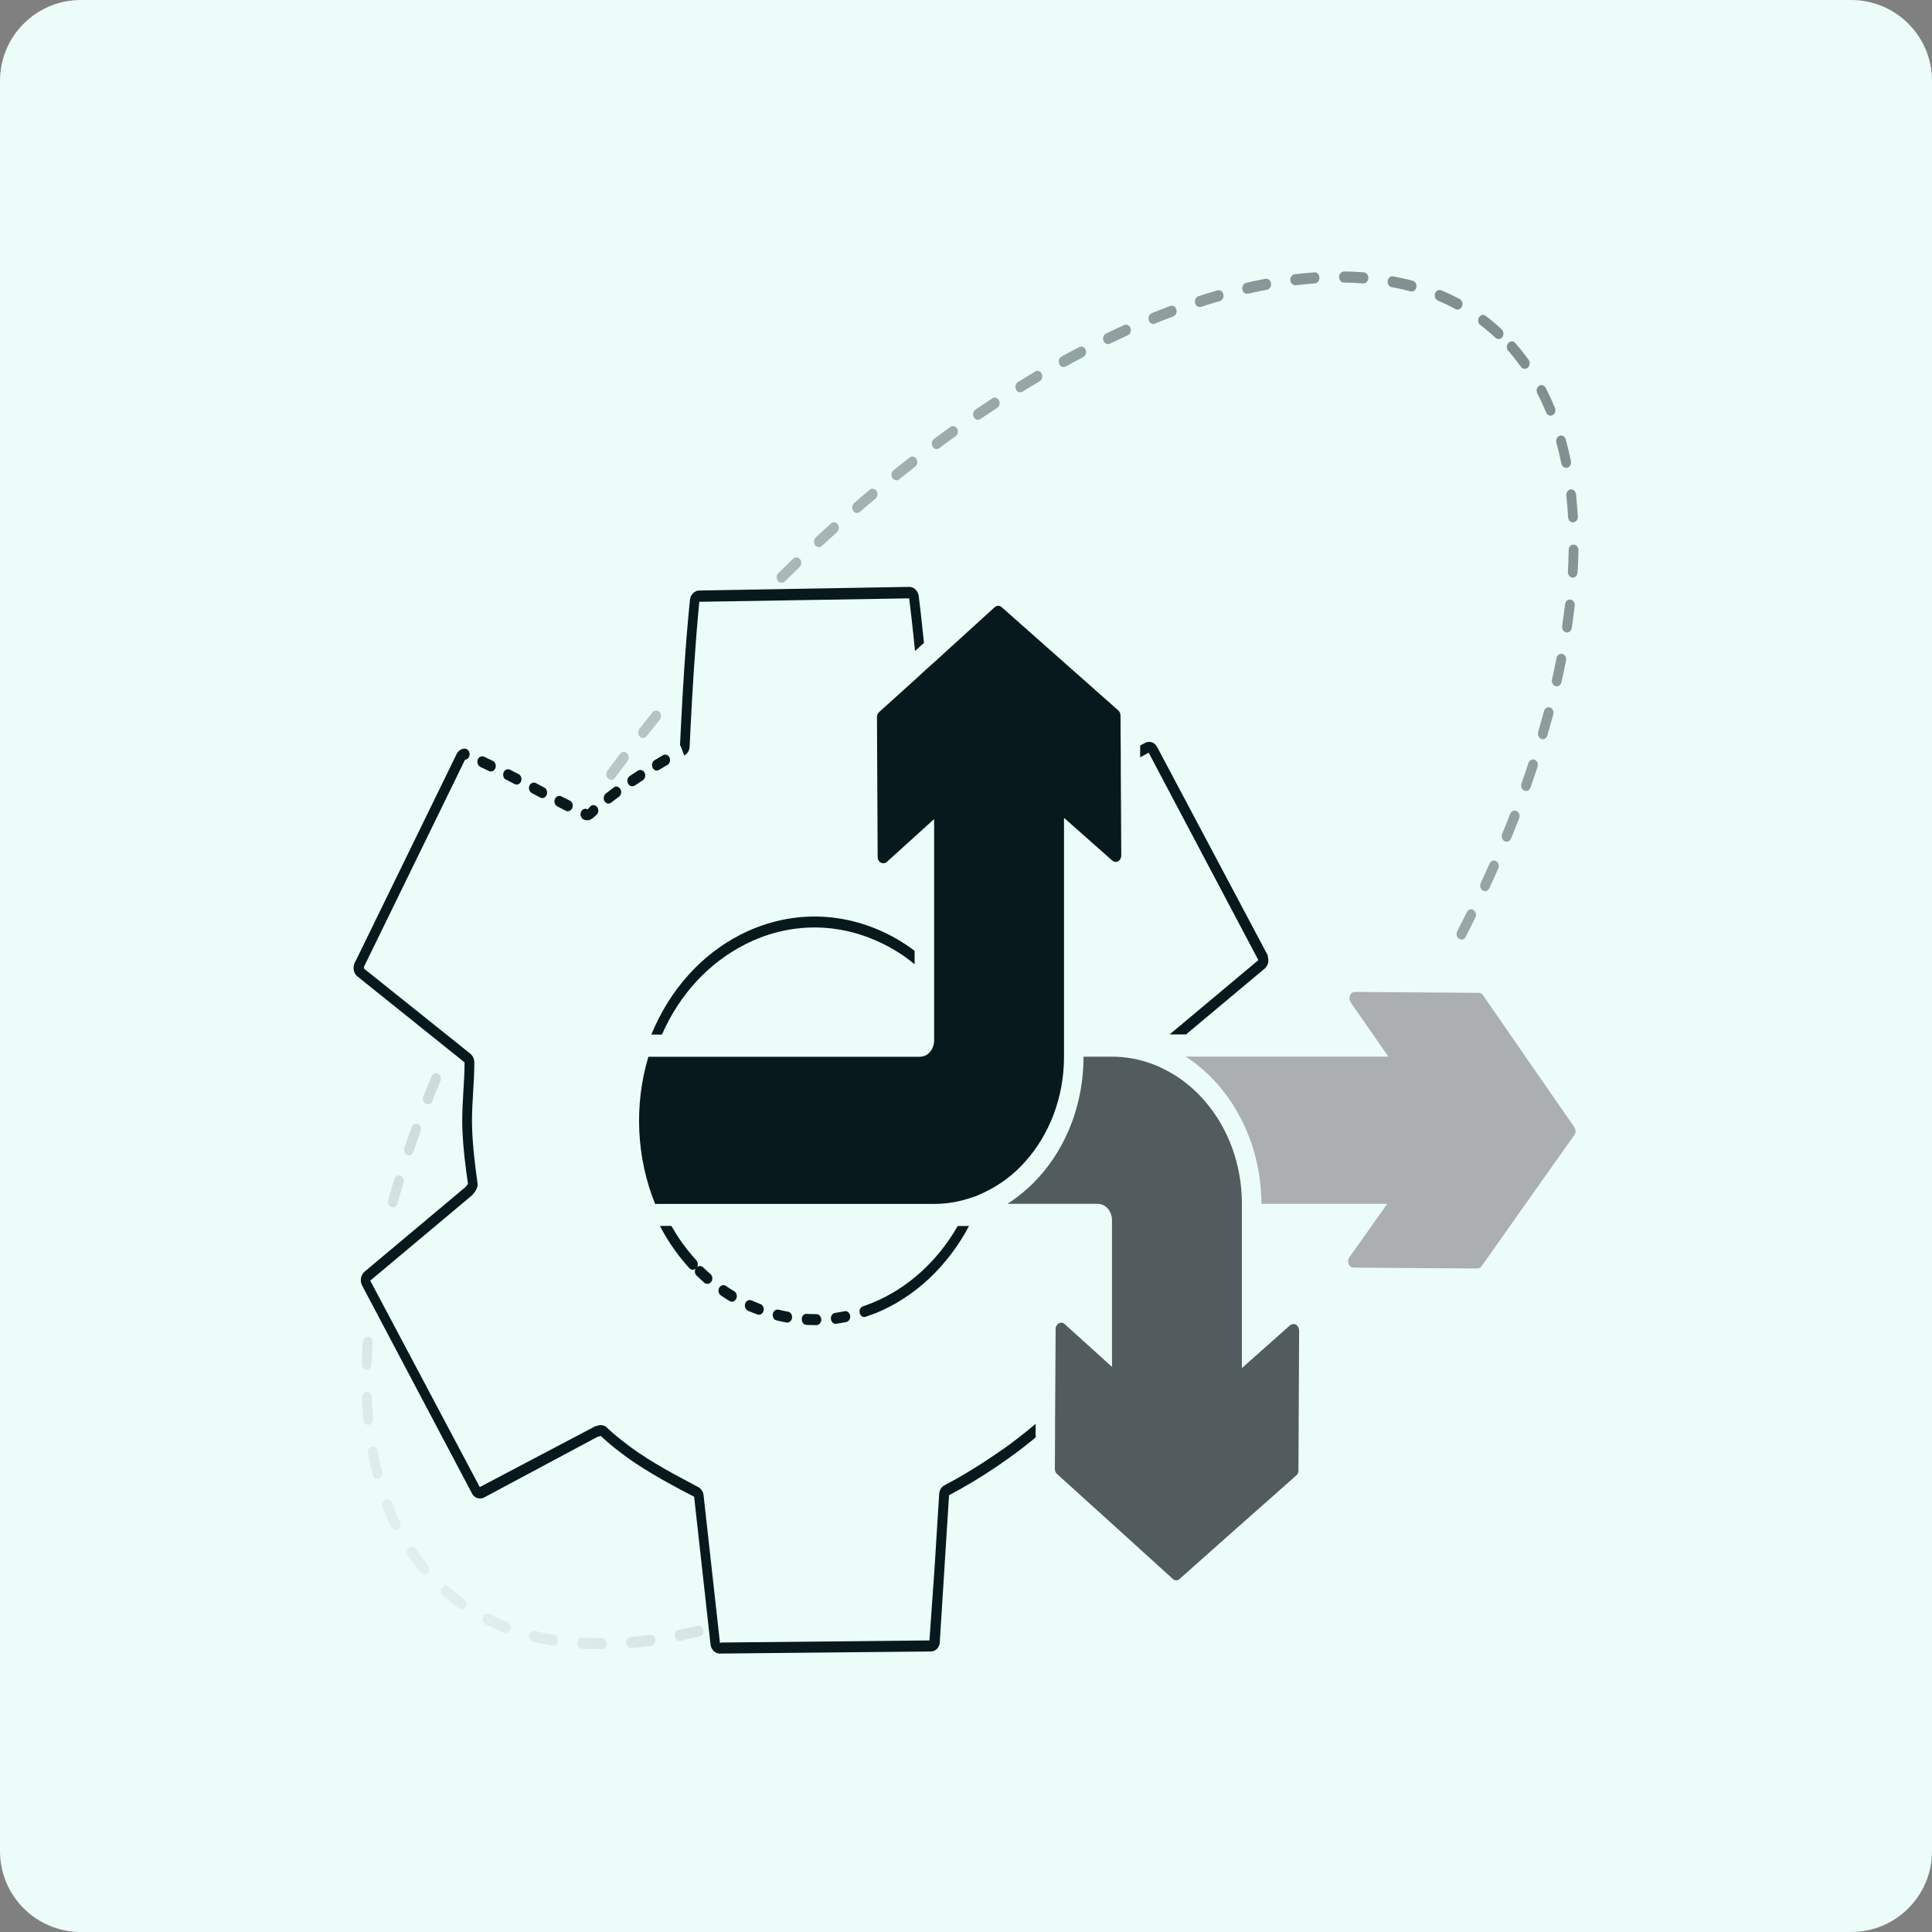 <svg width="306" height="306" viewBox="0 0 306 306" fill="none" xmlns="http://www.w3.org/2000/svg">
<rect x="0" y="0" width="306" height="306" fill="#808080" stroke="none"/>
<path d="M0 12.8C0 5.731 5.731 0 12.8 0H293.2C300.269 0 306 5.731 306 12.8V293.2C306 300.269 300.269 306 293.2 306H12.8C5.731 306 0 300.269 0 293.2V12.8Z" fill="#ECFCF8"/>
<g opacity="0.5">
<path d="M95.327 261.221H95.096C94.123 261.221 93.15 261.186 92.192 261.134C91.76 261.116 91.435 260.696 91.466 260.224C91.481 259.735 91.868 259.315 92.269 259.402C93.196 259.455 94.138 259.472 95.096 259.472H95.327C95.76 259.472 96.1 259.857 96.1 260.347C96.1 260.836 95.76 261.221 95.327 261.221ZM99.946 261.011C99.544 261.011 99.204 260.661 99.173 260.207C99.142 259.735 99.451 259.298 99.884 259.263C100.888 259.175 101.907 259.07 102.927 258.93C103.344 258.878 103.73 259.21 103.792 259.7C103.838 260.172 103.544 260.609 103.112 260.679C102.062 260.819 101.027 260.941 100.007 261.029C99.992 261.029 99.961 261.029 99.946 261.029V261.011ZM87.62 260.644C87.62 260.644 87.543 260.644 87.512 260.644C86.477 260.469 85.427 260.259 84.423 260.014C84.006 259.91 83.743 259.455 83.836 258.983C83.929 258.511 84.33 258.213 84.747 258.318C85.72 258.563 86.724 258.755 87.728 258.913C88.145 258.983 88.439 259.42 88.377 259.91C88.315 260.347 87.991 260.661 87.62 260.661V260.644ZM107.607 259.892C107.236 259.892 106.912 259.595 106.85 259.175C106.773 258.703 107.051 258.248 107.468 258.161C108.456 257.969 109.46 257.741 110.48 257.497C110.897 257.409 111.314 257.689 111.391 258.161C111.483 258.633 111.221 259.105 110.804 259.193C109.769 259.437 108.75 259.665 107.746 259.875C107.699 259.875 107.653 259.875 107.607 259.875V259.892ZM80.114 258.633C80.036 258.633 79.944 258.633 79.866 258.581C78.862 258.196 77.874 257.759 76.932 257.287C76.546 257.094 76.36 256.57 76.53 256.133C76.7 255.695 77.163 255.503 77.549 255.678C78.461 256.133 79.403 256.552 80.361 256.919C80.762 257.077 80.978 257.566 80.84 258.021C80.731 258.388 80.422 258.616 80.114 258.616V258.633ZM73.148 254.909C73.008 254.909 72.87 254.874 72.731 254.769C71.835 254.139 70.97 253.44 70.136 252.723C69.796 252.426 69.734 251.884 69.997 251.499C70.259 251.114 70.738 251.044 71.078 251.342C71.866 252.041 72.7 252.688 73.549 253.3C73.904 253.562 74.013 254.104 73.796 254.506C73.657 254.769 73.395 254.909 73.148 254.909ZM67.201 249.383C67 249.383 66.784 249.296 66.645 249.103C65.934 248.229 65.239 247.32 64.591 246.376C64.328 245.991 64.405 245.449 64.73 245.152C65.07 244.854 65.548 244.924 65.811 245.309C66.413 246.218 67.077 247.093 67.757 247.914C68.05 248.264 68.035 248.824 67.726 249.156C67.572 249.313 67.386 249.401 67.201 249.401V249.383ZM62.675 242.336C62.397 242.336 62.135 242.179 61.996 241.882C61.502 240.868 61.038 239.784 60.606 238.664C60.436 238.227 60.606 237.703 61.007 237.51C61.409 237.318 61.857 237.51 62.027 237.965C62.428 239.032 62.876 240.063 63.355 241.025C63.556 241.445 63.417 241.987 63.046 242.214C62.923 242.284 62.799 242.319 62.675 242.319V242.336ZM59.772 234.258C59.432 234.258 59.123 234.013 59.03 233.629C58.752 232.51 58.49 231.355 58.273 230.166C58.181 229.694 58.459 229.222 58.876 229.135C59.277 229.03 59.71 229.345 59.787 229.817C59.988 230.953 60.235 232.072 60.513 233.139C60.637 233.594 60.389 234.083 59.988 234.223C59.911 234.241 59.849 234.258 59.772 234.258ZM58.32 225.673C57.934 225.673 57.594 225.34 57.547 224.886C57.439 223.732 57.362 222.543 57.316 221.354C57.3 220.864 57.625 220.462 58.057 220.444H58.088C58.505 220.444 58.845 220.812 58.86 221.284C58.907 222.455 58.984 223.592 59.092 224.711C59.138 225.183 58.83 225.62 58.397 225.673C58.366 225.673 58.335 225.673 58.32 225.673ZM58.057 216.947H58.026C57.594 216.947 57.27 216.528 57.285 216.038C57.316 214.866 57.378 213.695 57.47 212.506C57.501 212.016 57.887 211.667 58.304 211.702C58.737 211.737 59.046 212.156 59.015 212.646C58.938 213.817 58.876 214.954 58.845 216.09C58.845 216.563 58.49 216.93 58.073 216.93L58.057 216.947ZM62.227 191.226C62.227 191.226 62.073 191.226 61.996 191.191C61.594 191.051 61.363 190.561 61.486 190.089C61.795 188.988 62.119 187.869 62.459 186.75C62.598 186.295 63.046 186.05 63.432 186.208C63.834 186.365 64.05 186.854 63.911 187.309C63.571 188.411 63.262 189.512 62.953 190.614C62.845 190.981 62.552 191.226 62.212 191.226H62.227ZM64.776 182.973C64.683 182.973 64.591 182.955 64.498 182.92C64.097 182.745 63.896 182.238 64.05 181.784C64.421 180.7 64.807 179.615 65.193 178.514C65.363 178.059 65.811 177.849 66.197 178.042C66.599 178.217 66.784 178.741 66.614 179.178C66.228 180.262 65.842 181.346 65.487 182.413C65.363 182.763 65.07 182.973 64.761 182.973H64.776ZM67.742 174.894C67.633 174.894 67.525 174.877 67.433 174.824C67.047 174.632 66.861 174.107 67.047 173.67C67.464 172.604 67.896 171.555 68.344 170.47C68.529 170.033 68.993 169.858 69.379 170.051C69.765 170.261 69.935 170.785 69.749 171.222C69.302 172.271 68.885 173.338 68.468 174.387C68.344 174.719 68.05 174.912 67.757 174.912L67.742 174.894ZM231.465 148.806C231.326 148.806 231.202 148.771 231.079 148.683C230.708 148.438 230.584 147.914 230.801 147.494C231.326 146.48 231.82 145.466 232.33 144.469C232.53 144.05 233.009 143.892 233.38 144.137C233.751 144.364 233.89 144.906 233.673 145.326C233.179 146.34 232.654 147.354 232.144 148.386C232.005 148.666 231.743 148.823 231.48 148.823L231.465 148.806ZM235.203 141.147C235.079 141.147 234.955 141.112 234.847 141.042C234.477 140.815 234.322 140.29 234.523 139.871C235.002 138.839 235.465 137.807 235.928 136.776C236.114 136.338 236.577 136.164 236.963 136.391C237.349 136.618 237.504 137.125 237.303 137.562C236.84 138.594 236.376 139.643 235.882 140.692C235.743 140.99 235.481 141.164 235.203 141.164V141.147ZM238.616 133.313C238.508 133.313 238.4 133.296 238.292 133.226C237.906 133.016 237.736 132.509 237.921 132.072C238.353 131.005 238.786 129.956 239.188 128.907C239.357 128.47 239.821 128.278 240.207 128.452C240.593 128.645 240.778 129.169 240.608 129.606C240.191 130.673 239.774 131.74 239.326 132.806C239.203 133.121 238.925 133.313 238.631 133.313H238.616ZM241.705 125.287C241.612 125.287 241.52 125.27 241.412 125.218C241.01 125.043 240.825 124.536 240.979 124.081C241.365 122.997 241.736 121.913 242.091 120.846C242.246 120.391 242.694 120.164 243.08 120.339C243.481 120.514 243.682 121.021 243.528 121.458C243.172 122.542 242.786 123.644 242.4 124.745C242.277 125.095 241.983 125.287 241.69 125.287H241.705ZM96.795 123.504C96.625 123.504 96.439 123.434 96.3 123.294C95.976 122.979 95.93 122.437 96.208 122.07C96.872 121.178 97.536 120.287 98.216 119.395C98.494 119.028 98.988 118.993 99.312 119.307C99.637 119.622 99.668 120.182 99.39 120.549C98.725 121.423 98.061 122.315 97.397 123.207C97.243 123.417 97.026 123.521 96.81 123.521L96.795 123.504ZM244.362 117.087C244.285 117.087 244.192 117.087 244.115 117.034C243.713 116.877 243.497 116.387 243.62 115.933C243.945 114.814 244.254 113.712 244.547 112.628C244.671 112.173 245.103 111.911 245.505 112.051C245.906 112.191 246.138 112.68 246.014 113.135C245.721 114.237 245.397 115.356 245.072 116.492C244.964 116.859 244.671 117.087 244.346 117.087H244.362ZM101.845 116.894C101.66 116.894 101.475 116.824 101.336 116.667C101.011 116.352 100.996 115.793 101.274 115.426C101.954 114.551 102.649 113.694 103.344 112.82C103.637 112.47 104.116 112.436 104.44 112.768C104.749 113.1 104.78 113.642 104.487 114.009C103.792 114.866 103.097 115.74 102.417 116.597C102.262 116.789 102.046 116.894 101.845 116.894ZM246.555 108.711C246.555 108.711 246.431 108.711 246.37 108.676C245.953 108.554 245.706 108.082 245.814 107.609C246.076 106.473 246.308 105.354 246.524 104.235C246.617 103.763 247.034 103.465 247.451 103.57C247.868 103.675 248.13 104.147 248.038 104.619C247.806 105.756 247.574 106.893 247.312 108.047C247.219 108.449 246.91 108.711 246.57 108.711H246.555ZM248.177 100.161C248.177 100.161 248.084 100.161 248.053 100.161C247.636 100.073 247.343 99.636 247.42 99.146C247.59 97.992 247.744 96.856 247.883 95.719C247.945 95.23 248.331 94.897 248.748 94.967C249.165 95.037 249.474 95.474 249.412 95.947C249.273 97.101 249.119 98.255 248.949 99.444C248.887 99.863 248.563 100.178 248.192 100.178L248.177 100.161ZM123.794 92.309C123.577 92.309 123.361 92.205 123.207 92.012C122.929 91.645 122.96 91.103 123.284 90.771C124.072 90.001 124.844 89.232 125.632 88.48C125.956 88.165 126.45 88.218 126.728 88.585C127.006 88.952 126.96 89.512 126.636 89.827C125.863 90.579 125.076 91.33 124.303 92.1C124.164 92.24 123.979 92.309 123.794 92.309ZM249.104 91.488C249.104 91.488 249.073 91.488 249.057 91.488C248.625 91.453 248.316 91.033 248.331 90.561C248.393 89.389 248.439 88.235 248.455 87.116C248.455 86.627 248.81 86.242 249.243 86.26C249.675 86.26 250.015 86.662 249.999 87.151C249.984 88.323 249.938 89.494 249.86 90.683C249.829 91.138 249.49 91.505 249.088 91.505L249.104 91.488ZM129.694 86.662C129.478 86.662 129.246 86.557 129.091 86.347C128.829 85.98 128.875 85.42 129.2 85.123C130.003 84.371 130.806 83.637 131.609 82.92C131.949 82.623 132.428 82.675 132.69 83.06C132.953 83.444 132.906 83.986 132.567 84.284C131.764 85.001 130.96 85.735 130.173 86.469C130.034 86.609 129.848 86.662 129.678 86.662H129.694ZM249.134 82.745C248.733 82.745 248.393 82.395 248.362 81.923C248.3 80.769 248.208 79.615 248.084 78.496C248.038 78.024 248.331 77.587 248.748 77.517C249.165 77.447 249.551 77.796 249.613 78.269C249.737 79.423 249.829 80.612 249.907 81.801C249.938 82.29 249.613 82.692 249.181 82.727C249.181 82.727 249.15 82.727 249.134 82.727V82.745ZM135.748 81.259C135.517 81.259 135.285 81.136 135.131 80.909C134.868 80.524 134.945 79.982 135.27 79.685C136.088 78.968 136.922 78.269 137.741 77.569C138.081 77.289 138.575 77.359 138.822 77.744C139.085 78.129 139.007 78.688 138.668 78.968C137.849 79.65 137.03 80.349 136.212 81.066C136.073 81.189 135.903 81.241 135.748 81.241V81.259ZM141.973 76.065C141.726 76.065 141.494 75.943 141.34 75.698C141.093 75.296 141.17 74.754 141.525 74.474C142.375 73.792 143.224 73.128 144.074 72.463C144.429 72.184 144.908 72.288 145.155 72.691C145.402 73.093 145.309 73.635 144.954 73.915C144.12 74.562 143.27 75.226 142.436 75.908C142.297 76.013 142.143 76.065 141.988 76.065H141.973ZM248.053 74.107C247.698 74.107 247.389 73.827 247.296 73.425C247.065 72.306 246.802 71.187 246.509 70.12C246.385 69.666 246.601 69.176 247.018 69.019C247.42 68.861 247.852 69.124 247.991 69.596C248.3 70.715 248.578 71.869 248.81 73.04C248.903 73.513 248.64 73.985 248.223 74.09C248.161 74.09 248.1 74.107 248.053 74.107ZM148.352 71.134C148.105 71.134 147.858 70.995 147.703 70.732C147.472 70.33 147.564 69.788 147.92 69.526C148.785 68.879 149.665 68.249 150.53 67.62C150.885 67.358 151.364 67.48 151.596 67.882C151.827 68.284 151.719 68.826 151.364 69.089C150.499 69.701 149.634 70.33 148.785 70.977C148.661 71.082 148.507 71.117 148.368 71.117L148.352 71.134ZM154.901 66.501C154.638 66.501 154.391 66.343 154.237 66.081C154.021 65.661 154.129 65.137 154.499 64.875C155.395 64.263 156.291 63.668 157.171 63.091C157.542 62.846 158.006 62.986 158.222 63.406C158.438 63.825 158.314 64.35 157.944 64.595C157.063 65.172 156.183 65.766 155.287 66.361C155.164 66.448 155.025 66.483 154.886 66.483L154.901 66.501ZM245.582 65.836C245.288 65.836 245.01 65.644 244.887 65.329C244.454 64.297 243.991 63.283 243.481 62.304C243.265 61.885 243.389 61.36 243.759 61.115C244.13 60.87 244.593 61.01 244.81 61.43C245.335 62.444 245.829 63.511 246.277 64.595C246.462 65.032 246.277 65.556 245.906 65.749C245.798 65.801 245.69 65.836 245.582 65.836ZM161.604 62.147C161.326 62.147 161.064 61.989 160.925 61.692C160.724 61.273 160.863 60.73 161.234 60.503C162.145 59.944 163.056 59.384 163.968 58.842C164.338 58.615 164.817 58.789 165.002 59.209C165.188 59.629 165.049 60.171 164.678 60.381C163.767 60.923 162.871 61.465 161.96 62.024C161.836 62.094 161.712 62.129 161.589 62.129L161.604 62.147ZM241.504 58.44C241.273 58.44 241.056 58.335 240.902 58.108C240.269 57.233 239.605 56.377 238.894 55.572C238.585 55.222 238.585 54.68 238.894 54.331C239.203 53.981 239.682 53.981 239.991 54.331C240.732 55.17 241.458 56.079 242.107 56.989C242.369 57.356 242.323 57.915 241.999 58.212C241.86 58.352 241.69 58.405 241.52 58.405L241.504 58.44ZM168.462 58.143C168.184 58.143 167.906 57.968 167.767 57.653C167.582 57.216 167.736 56.691 168.122 56.481C169.065 55.957 169.991 55.467 170.934 54.978C171.32 54.785 171.783 54.978 171.953 55.397C172.138 55.834 171.953 56.359 171.582 56.551C170.655 57.041 169.729 57.531 168.802 58.038C168.694 58.108 168.57 58.125 168.462 58.125V58.143ZM175.49 54.506C175.196 54.506 174.903 54.313 174.779 53.981C174.61 53.544 174.779 53.019 175.181 52.827C176.139 52.355 177.096 51.918 178.054 51.48C178.44 51.306 178.903 51.516 179.058 51.97C179.212 52.425 179.027 52.932 178.625 53.107C177.683 53.544 176.741 53.981 175.783 54.436C175.691 54.488 175.583 54.506 175.474 54.506H175.49ZM237.365 53.701C237.195 53.701 237.01 53.631 236.871 53.509C236.098 52.792 235.295 52.11 234.461 51.48C234.106 51.218 234.013 50.676 234.245 50.274C234.477 49.872 234.971 49.767 235.311 50.029C236.191 50.694 237.041 51.411 237.844 52.163C238.168 52.477 238.214 53.019 237.952 53.386C237.797 53.596 237.581 53.701 237.349 53.701H237.365ZM182.672 51.306C182.348 51.306 182.054 51.078 181.946 50.729C181.807 50.274 182.008 49.767 182.41 49.61C183.398 49.207 184.371 48.823 185.344 48.456C185.761 48.298 186.194 48.56 186.317 49.015C186.456 49.47 186.225 49.977 185.823 50.117C184.865 50.484 183.892 50.851 182.919 51.253C182.827 51.288 182.749 51.306 182.657 51.306H182.672ZM230.847 49.033C230.739 49.033 230.615 48.998 230.523 48.945C229.642 48.473 228.7 48.018 227.742 47.616C227.341 47.441 227.14 46.952 227.279 46.497C227.433 46.042 227.881 45.815 228.267 45.973C229.271 46.392 230.245 46.864 231.187 47.354C231.573 47.564 231.743 48.088 231.557 48.526C231.418 48.84 231.14 49.033 230.862 49.033H230.847ZM190.024 48.63C189.684 48.63 189.376 48.386 189.283 48.001C189.159 47.529 189.406 47.057 189.808 46.917C190.812 46.585 191.816 46.287 192.82 45.99C193.237 45.868 193.654 46.147 193.762 46.62C193.87 47.092 193.623 47.564 193.206 47.686C192.233 47.966 191.244 48.263 190.24 48.595C190.163 48.613 190.101 48.63 190.024 48.63ZM197.515 46.532C197.16 46.532 196.836 46.252 196.758 45.833C196.681 45.361 196.944 44.906 197.361 44.801C198.396 44.556 199.415 44.346 200.419 44.154C200.821 44.067 201.238 44.399 201.315 44.871C201.392 45.343 201.099 45.798 200.682 45.885C199.693 46.078 198.689 46.287 197.67 46.515C197.623 46.515 197.562 46.515 197.515 46.515V46.532ZM223.572 46.165C223.572 46.165 223.448 46.165 223.387 46.147C222.429 45.885 221.425 45.658 220.421 45.483C220.004 45.413 219.711 44.958 219.788 44.486C219.85 44.014 220.267 43.682 220.668 43.769C221.719 43.962 222.753 44.189 223.757 44.469C224.174 44.574 224.422 45.046 224.329 45.518C224.252 45.92 223.927 46.182 223.572 46.182V46.165ZM205.145 45.186C204.759 45.186 204.419 44.853 204.373 44.399C204.327 43.927 204.636 43.49 205.053 43.437C206.103 43.315 207.138 43.21 208.157 43.14C208.621 43.07 208.945 43.472 208.976 43.962C209.007 44.451 208.682 44.853 208.25 44.889C207.246 44.958 206.227 45.063 205.207 45.186C205.176 45.186 205.145 45.186 205.13 45.186H205.145ZM215.942 44.889C215.942 44.889 215.911 44.889 215.896 44.889C214.892 44.819 213.888 44.766 212.853 44.749C212.42 44.749 212.081 44.346 212.096 43.857C212.096 43.385 212.451 43 212.868 43C213.934 43 214.969 43.053 216.004 43.14C216.436 43.175 216.745 43.594 216.73 44.067C216.699 44.521 216.359 44.889 215.957 44.889H215.942Z" fill="url(#paint0_linear_906_13611)"/>
</g>
<path d="M249.366 178.547L242.756 169.017L234.878 157.616C234.709 157.372 234.461 157.249 234.199 157.249L214.598 157.109C214.259 157.109 213.95 157.319 213.811 157.686C213.672 158.019 213.718 158.421 213.903 158.718L219.896 167.356H187.8C195.091 172.06 199.786 180.977 199.786 190.664H219.726L213.703 199.162C213.502 199.46 213.455 199.879 213.594 200.211C213.749 200.544 214.027 200.771 214.351 200.771H214.382L233.983 200.911C234.245 200.911 234.508 200.771 234.678 200.526L241.813 190.42L249.351 179.771C249.613 179.421 249.613 178.914 249.366 178.547Z" fill="#ABAFB2"/>
<path d="M205.253 209.797C205.13 209.727 205.006 209.71 204.883 209.71C204.682 209.71 204.497 209.78 204.327 209.902L196.697 216.686V190.668C196.697 181.068 191.553 172.815 184.217 169.265C183.939 169.125 183.676 168.986 183.398 168.863C183.12 168.741 182.842 168.653 182.564 168.548C180.525 167.779 178.378 167.359 176.123 167.359H171.613C171.613 174.598 169.095 181.4 164.523 186.471C163.473 187.643 162.315 188.674 161.095 189.601C160.6 189.986 160.091 190.336 159.565 190.668H173.868C174.857 190.668 175.706 191.402 176 192.416C176.077 192.661 176.123 192.923 176.123 193.203V216.494L168.601 209.692C168.478 209.587 168.339 209.517 168.2 209.5C168.169 209.5 168.153 209.5 168.122 209.5C168.107 209.5 168.076 209.5 168.06 209.5C167.937 209.5 167.798 209.535 167.69 209.605C167.381 209.762 167.196 210.112 167.196 210.479L167.103 225.866V226.811V226.828V227.772L167.072 232.686C167.072 232.966 167.196 233.263 167.412 233.455L176.339 241.534L185.746 250.067C185.9 250.224 186.101 250.294 186.302 250.294C186.487 250.294 186.672 250.224 186.827 250.084L195.245 242.6L205.315 233.682C205.531 233.49 205.655 233.21 205.655 232.931L205.763 210.724C205.763 210.357 205.578 210.007 205.269 209.832L205.253 209.797Z" fill="#525C5F"/>
<path d="M158.886 229.499C158.299 229.901 157.727 230.321 157.14 230.706C154.638 232.402 152.105 233.923 149.587 235.252C149.495 235.305 149.402 235.357 149.34 235.409L149.217 235.514C149.093 235.654 148.923 235.864 148.8 236.266C148.784 236.371 148.753 236.511 148.753 236.616L148.027 248.244L147.209 259.819L114.263 260.152L114.032 260.222L111.437 236.843C111.406 236.546 111.298 236.266 111.174 236.091C111.128 236.004 111.051 235.917 110.958 235.812L110.835 235.689C110.835 235.689 110.696 235.584 110.587 235.532L109.12 234.745C108.332 234.325 107.56 233.906 106.772 233.486C104.672 232.332 102.849 231.248 101.227 230.146C100.64 229.762 100.054 229.342 99.467 228.887C98.185 227.926 97.088 227.034 96.177 226.16C95.775 225.705 95.142 225.617 94.555 225.827C94.462 225.862 94.354 225.88 94.277 225.897L75.989 235.532L58.644 202.834L74.723 189.352L74.862 189.195C74.862 189.195 74.954 189.072 75.047 188.985C75.31 188.635 75.773 188.058 75.619 187.289C75.279 184.858 74.862 181.659 74.769 178.494C74.738 177.305 74.769 176.133 74.816 175.154C74.846 174.402 74.893 173.685 74.939 172.951C75.032 171.499 75.124 169.873 75.124 168.282C75.124 167.74 74.908 167.25 74.507 166.901L57.64 153.402V153.139L73.657 120.319C73.951 120.319 74.198 120.109 74.306 119.829C74.306 119.794 74.321 119.777 74.337 119.742C74.368 119.654 74.383 119.567 74.383 119.462C74.383 118.972 74.043 118.588 73.626 118.57H73.611C73.07 118.57 72.576 118.903 72.313 119.445L56.404 152.055L56.157 152.527C56.157 152.527 56.126 152.58 56.126 152.615L56.095 152.702C56.034 152.877 56.003 153.087 56.003 153.227C55.972 153.804 56.203 154.328 56.621 154.661L73.58 168.265C73.58 169.803 73.487 171.394 73.394 172.811C73.348 173.545 73.302 174.297 73.271 175.049C73.225 176.063 73.194 177.287 73.225 178.529C73.333 181.781 73.75 185.051 74.12 187.481C74.105 187.551 73.981 187.691 73.935 187.761C73.873 187.831 73.811 187.901 73.75 187.988L57.779 201.382C57.64 201.487 57.516 201.627 57.501 201.68C57.084 202.222 57.038 203.009 57.362 203.621L74.723 236.476C74.785 236.616 74.908 236.826 75.001 236.896C75.433 237.35 76.082 237.473 76.653 237.193L94.632 227.576C94.74 227.558 94.848 227.523 94.972 227.488C95.065 227.453 95.157 227.436 95.157 227.436C96.177 228.398 97.304 229.342 98.632 230.321C99.235 230.793 99.853 231.213 100.471 231.633C102.139 232.752 103.992 233.871 106.139 235.042C106.927 235.479 107.715 235.899 108.502 236.319L109.939 237.053L112.534 260.431C112.626 261.271 113.275 261.9 113.97 261.9C113.985 261.9 114.001 261.9 114.032 261.9L147.41 261.568C147.41 261.568 147.533 261.568 147.595 261.55L147.842 261.516L148.197 261.323C148.29 261.253 148.367 261.183 148.46 261.096C148.63 260.904 148.753 260.641 148.831 260.327L150.313 236.826C152.862 235.479 155.441 233.923 157.974 232.21C158.561 231.807 159.148 231.388 159.843 230.898C161.125 229.989 162.376 229.01 163.427 228.17C163.628 228.013 163.828 227.838 164.029 227.663V226.737V225.513C163.535 225.932 163.025 226.352 162.531 226.754C161.496 227.576 160.26 228.538 158.917 229.499H158.886Z" fill="#08191D"/>
<path d="M200.743 152.841C200.913 152.439 200.944 151.967 200.805 151.547V151.337L183.259 118.289C183.197 118.202 183.15 118.115 183.104 118.062C182.919 117.817 182.672 117.642 182.424 117.572C182.085 117.45 181.698 117.485 181.374 117.66L180.586 118.08V119.041V119.951L181.93 119.216L199.306 152.072L185.251 163.84H187.846L200.233 153.471C200.449 153.313 200.635 153.068 200.712 152.824L200.743 152.841Z" fill="#08191D"/>
<path d="M108.363 119.671C108.626 119.531 108.858 119.304 109.012 119.024C109.151 118.779 109.228 118.517 109.228 118.255L109.367 115.37C109.645 109.809 110.062 102.5 110.757 95.314L143.996 94.772C144.12 95.716 144.228 96.643 144.336 97.587C144.552 99.423 144.738 101.276 144.923 103.112L146.22 101.941L146.344 101.836C146.19 100.35 146.035 98.846 145.865 97.359C145.757 96.38 145.634 95.384 145.51 94.37C145.448 93.967 145.247 93.6 145.031 93.408C144.861 93.215 144.645 93.076 144.552 93.076C144.382 93.006 144.213 92.953 144.012 92.953L110.757 93.53C110.572 93.53 110.371 93.565 110.201 93.653L110.062 93.74C110.062 93.74 109.862 93.862 109.769 93.967C109.475 94.247 109.306 94.649 109.275 95.034C108.533 102.325 108.116 109.669 107.838 115.317L107.699 118.132H107.807L108.363 119.636V119.671Z" fill="#08191D"/>
<path d="M84.207 125.602L85.566 126.319C85.674 126.371 85.782 126.406 85.89 126.406C86.184 126.406 86.462 126.214 86.585 125.899C86.77 125.462 86.585 124.937 86.215 124.745L84.871 124.028C84.484 123.836 84.021 124.028 83.851 124.448C83.666 124.885 83.851 125.409 84.222 125.602H84.207Z" fill="#08191D"/>
<path d="M88.269 127.72C88.717 127.948 89.181 128.192 89.629 128.42C89.737 128.472 89.829 128.49 89.938 128.49C90.231 128.49 90.509 128.297 90.648 127.965C90.818 127.528 90.648 127.003 90.262 126.811C89.814 126.584 89.366 126.356 88.903 126.129C88.516 125.937 88.053 126.129 87.883 126.566C87.698 127.003 87.883 127.528 88.269 127.72Z" fill="#08191D"/>
<path d="M92.423 129.781C92.423 129.781 92.469 129.798 92.5 129.816C92.67 129.885 92.84 129.92 93.025 129.92C93.334 129.92 93.628 129.798 93.921 129.553L94.462 129.081C94.802 128.784 94.863 128.242 94.601 127.857C94.338 127.472 93.859 127.402 93.52 127.7L93.087 128.189C93.087 128.189 92.995 128.137 92.948 128.137C92.562 127.997 92.16 128.207 92.006 128.644C91.836 129.081 92.037 129.606 92.438 129.798L92.423 129.781Z" fill="#08191D"/>
<path d="M76.082 121.477C76.53 121.687 76.994 121.896 77.442 122.124C77.534 122.176 77.642 122.194 77.75 122.194C78.044 122.194 78.337 122.001 78.461 121.669C78.631 121.232 78.461 120.707 78.059 120.515C77.596 120.288 77.133 120.078 76.669 119.851C76.283 119.676 75.82 119.886 75.665 120.323C75.511 120.777 75.696 121.284 76.082 121.459V121.477Z" fill="#08191D"/>
<path d="M80.16 123.484L81.504 124.184C81.612 124.236 81.72 124.271 81.828 124.271C82.122 124.271 82.4 124.079 82.523 123.764C82.709 123.327 82.523 122.802 82.137 122.61L80.778 121.91C80.392 121.718 79.928 121.91 79.758 122.348C79.588 122.785 79.758 123.309 80.145 123.502L80.16 123.484Z" fill="#08191D"/>
<path d="M100.146 124.537C100.285 124.537 100.424 124.502 100.548 124.414C100.965 124.134 101.397 123.855 101.814 123.575C102.185 123.33 102.308 122.805 102.092 122.386C101.876 121.966 101.413 121.826 101.042 122.054C100.609 122.333 100.177 122.631 99.744 122.91C99.374 123.155 99.266 123.697 99.482 124.117C99.621 124.397 99.883 124.537 100.146 124.537Z" fill="#08191D"/>
<path d="M96.378 127.265C96.532 127.265 96.687 127.213 96.826 127.108C97.227 126.793 97.629 126.478 98.046 126.181C98.401 125.919 98.494 125.377 98.262 124.974C98.03 124.572 97.536 124.45 97.196 124.73C96.779 125.044 96.362 125.359 95.945 125.691C95.59 125.971 95.513 126.513 95.76 126.915C95.914 127.16 96.146 127.283 96.393 127.283L96.378 127.265Z" fill="#08191D"/>
<path d="M104.038 122.038C104.162 122.038 104.285 122.003 104.393 121.933C104.826 121.671 105.258 121.409 105.706 121.164C106.092 120.937 106.231 120.412 106.046 119.992C105.861 119.555 105.382 119.398 105.011 119.608C104.563 119.87 104.115 120.132 103.683 120.395C103.312 120.622 103.158 121.146 103.359 121.584C103.498 121.881 103.76 122.056 104.038 122.056V122.038Z" fill="#08191D"/>
<path d="M118.002 149.578C124.597 146.238 131.949 146.011 138.699 148.948C140.027 149.525 141.309 150.207 142.622 151.064C143.394 151.571 144.136 152.131 144.861 152.725V150.592C144.383 150.225 143.888 149.893 143.394 149.56C142.02 148.651 140.66 147.917 139.255 147.322C132.119 144.227 124.35 144.472 117.384 147.987C111.036 151.204 106.062 156.799 103.158 163.864H104.842C107.622 157.516 112.225 152.515 118.017 149.578H118.002Z" fill="#08191D"/>
<path d="M110.279 199.602C109.321 198.553 108.395 197.381 107.53 196.105C107.097 195.475 106.727 194.811 106.34 194.164H104.518C105.058 195.196 105.645 196.21 106.294 197.172C107.205 198.518 108.178 199.759 109.198 200.879C109.476 201.176 109.877 201.176 110.171 200.949C109.986 201.298 110.032 201.77 110.325 202.033C110.727 202.417 111.129 202.802 111.561 203.169C111.7 203.292 111.87 203.344 112.04 203.344C112.272 203.344 112.503 203.222 112.658 203.012C112.92 202.627 112.858 202.085 112.519 201.788C112.117 201.438 111.731 201.088 111.36 200.721C111.082 200.459 110.696 200.459 110.418 200.686C110.588 200.354 110.557 199.917 110.294 199.637L110.279 199.602Z" fill="#08191D"/>
<path d="M124.566 209.481C124.566 209.481 124.643 209.481 124.69 209.481C125.06 209.481 125.385 209.166 125.446 208.747C125.508 208.274 125.23 207.82 124.798 207.75C124.303 207.662 123.809 207.558 123.315 207.435C122.913 207.33 122.481 207.627 122.404 208.1C122.311 208.572 122.574 209.044 122.991 209.131C123.516 209.254 124.025 209.376 124.551 209.463L124.566 209.481Z" fill="#08191D"/>
<path d="M136.907 208.588C136.907 208.588 137.046 208.588 137.123 208.553C137.618 208.378 138.112 208.203 138.606 208.011H138.637C144.908 205.458 150.113 200.527 153.48 194.18H151.689C148.491 199.758 143.765 204.077 138.127 206.367H138.112C137.649 206.56 137.17 206.734 136.691 206.892C136.289 207.032 136.042 207.521 136.166 207.976C136.258 208.361 136.567 208.605 136.907 208.605V208.588Z" fill="#08191D"/>
<path d="M115.576 206.068C115.685 206.137 115.824 206.172 115.932 206.172C116.21 206.172 116.472 205.998 116.611 205.7C116.812 205.281 116.673 204.739 116.287 204.511C115.839 204.249 115.407 203.969 114.974 203.672C114.619 203.427 114.14 203.55 113.908 203.969C113.692 204.389 113.8 204.913 114.171 205.176C114.619 205.491 115.082 205.788 115.546 206.068H115.576Z" fill="#08191D"/>
<path d="M132.473 209.655C132.999 209.585 133.524 209.497 134.033 209.392C134.45 209.305 134.728 208.85 134.651 208.378C134.574 207.906 134.172 207.591 133.755 207.679C133.261 207.784 132.767 207.871 132.273 207.941C131.856 207.993 131.547 208.431 131.608 208.92C131.655 209.357 131.995 209.69 132.381 209.69C132.412 209.69 132.443 209.69 132.473 209.69V209.655Z" fill="#08191D"/>
<path d="M118.804 207.734C119.19 207.891 119.561 208.048 119.947 208.188C120.024 208.223 120.117 208.241 120.194 208.241C120.519 208.241 120.812 208.013 120.92 207.646C121.059 207.192 120.843 206.685 120.441 206.545C120.086 206.405 119.716 206.265 119.36 206.108L119.036 205.968C118.634 205.793 118.186 206.003 118.032 206.457C117.878 206.912 118.063 207.419 118.464 207.594L118.82 207.751L118.804 207.734Z" fill="#08191D"/>
<path d="M129.014 209.882H129.308C129.74 209.882 130.08 209.48 130.08 209.008C130.08 208.535 129.725 208.133 129.308 208.133H129.03C128.628 208.133 128.211 208.133 127.794 208.098C127.3 208.046 127.006 208.448 126.991 208.938C126.975 209.427 127.3 209.829 127.732 209.847C128.165 209.864 128.597 209.882 129.03 209.882H129.014Z" fill="#08191D"/>
<path d="M177.514 120.67V119.708L177.467 113.309C177.467 113.029 177.344 112.732 177.143 112.539L167.072 103.622L158.639 96.155C158.485 96.015 158.299 95.945 158.114 95.945C157.929 95.945 157.728 96.015 157.558 96.155L148.167 104.706L146.777 105.947L146.066 106.594L145.356 107.259L139.239 112.784C139.023 112.976 138.9 113.274 138.9 113.553L139.008 135.743C139.008 136.127 139.209 136.477 139.518 136.634C139.641 136.704 139.765 136.722 139.904 136.722C139.919 136.722 139.95 136.722 139.965 136.722C139.996 136.722 140.012 136.722 140.043 136.722C140.182 136.687 140.336 136.634 140.444 136.53L147.951 129.728V164.839C147.951 165.119 147.904 165.381 147.827 165.626C147.534 166.64 146.7 167.374 145.696 167.374H102.695C100.378 175.085 100.826 183.444 103.761 190.683H147.951C149.99 190.683 151.951 190.333 153.805 189.703C154.144 189.598 154.484 189.494 154.809 189.354C155.148 189.214 155.457 189.039 155.797 188.899C158.253 187.745 160.508 186.101 162.362 184.003C166.161 179.772 168.524 173.879 168.524 167.374V129.535L176.17 136.302C176.324 136.442 176.51 136.512 176.71 136.512C176.834 136.512 176.973 136.477 177.081 136.407C177.406 136.25 177.575 135.9 177.591 135.533L177.514 121.649V120.688V120.67Z" fill="#08191D"/>
<defs>
<linearGradient id="paint0_linear_906_13611" x1="63.216" y1="248.946" x2="268.748" y2="67.409" gradientUnits="userSpaceOnUse">
<stop stop-color="#08191D" stop-opacity="0.1"/>
<stop offset="1" stop-color="#08191D"/>
</linearGradient>
</defs>
</svg>
